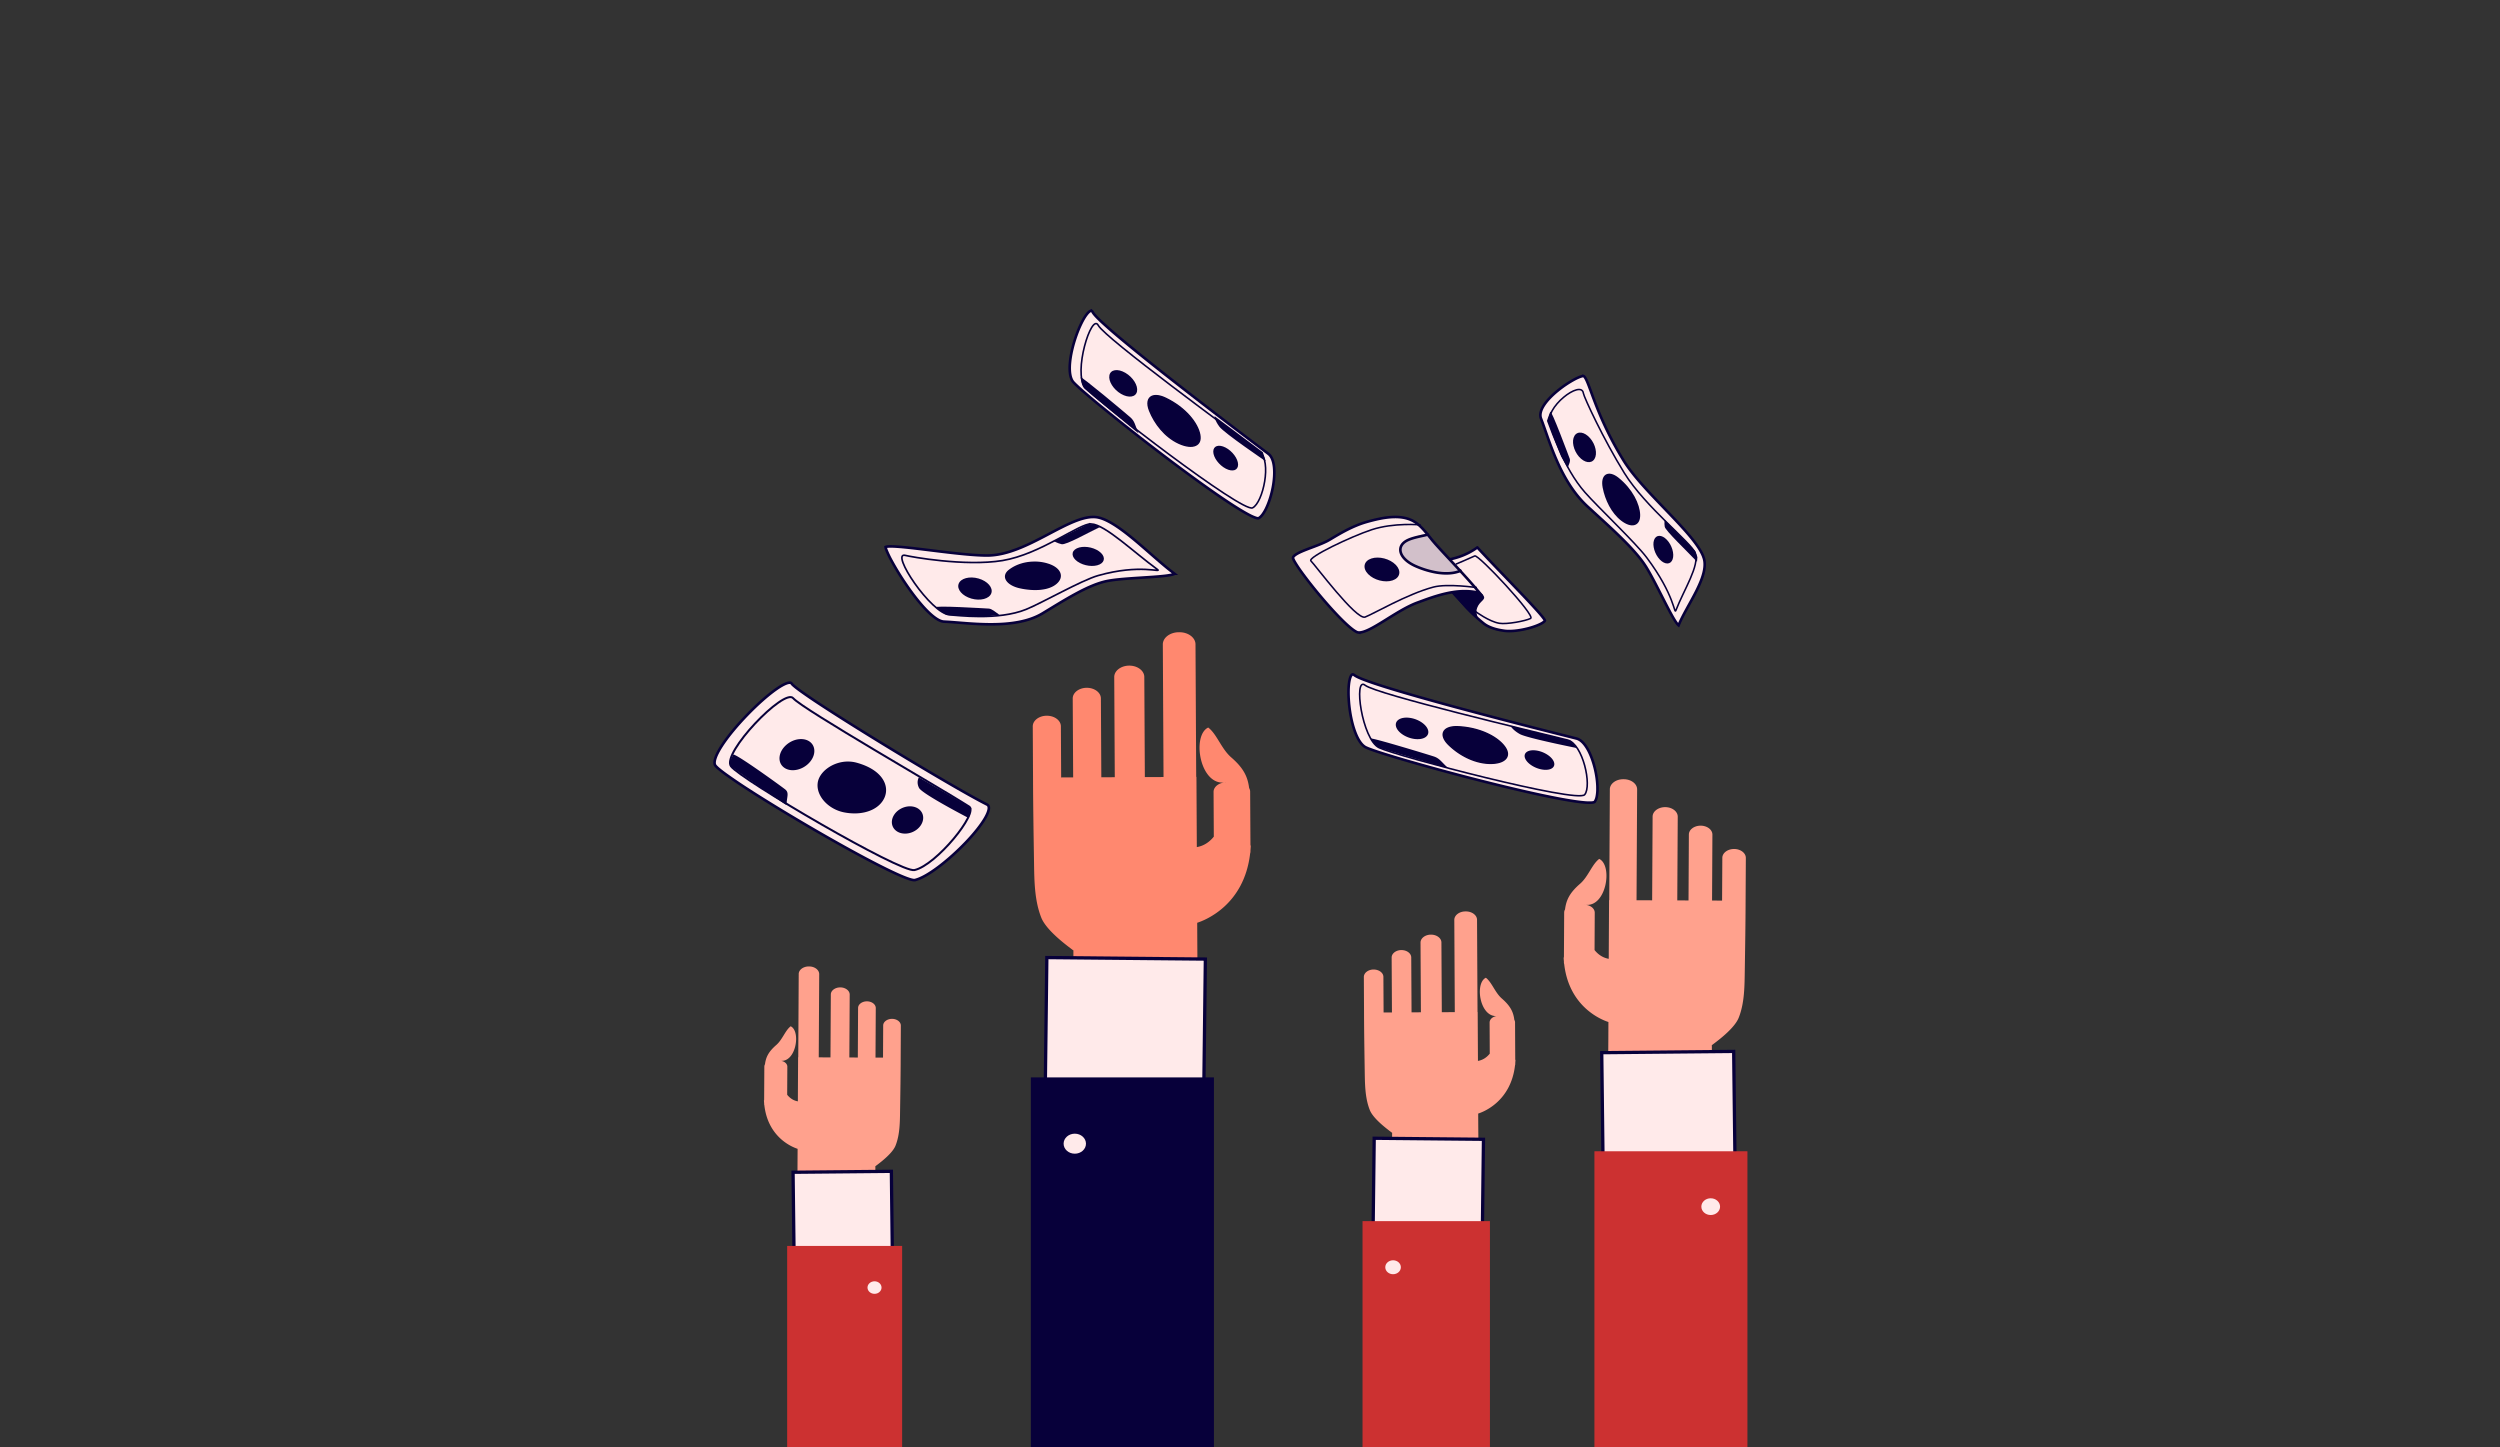 <svg xmlns="http://www.w3.org/2000/svg" width="380" height="220" fill="none"><rect width="100%" height="100%" fill="#333333" stroke="none"/><g clip-path="url(#a)"><path fill="#F0AA00" d="m170.618 129.538 2.902.399-2.353 21.22-2.905-.403 2.356-21.216Z"/><path fill="#F0AA00" d="M178.039 141.337c-.652 5.86-3.729 10.257-6.873 9.82-3.147-.436-4.746-5.478-4.098-11.338.652-5.859 3.307-10.314 6.451-9.878 3.147.436 5.167 5.537 4.52 11.396Z"/><path fill="#FC0" d="M175.339 140.963c-.652 5.86-3.725 10.257-6.869 9.82-3.143-.436-5.164-5.537-4.512-11.396.652-5.86 3.725-10.256 6.869-9.82 3.143.436 5.163 5.537 4.512 11.396Z"/><path fill="#FCDC59" d="M167.576 145.037c.594-.938 1.246-1.895 1.672-2.911 1.517-3.623.935-7.931-1.746-11.243-1.754 1.683-3.131 4.8-3.545 8.504-.393 3.546.193 6.813 1.41 8.936a64.137 64.137 0 0 0 2.209-3.286Z"/><path fill="#DA8100" d="M173.054 140.446c-.5 4.503-1.943 7.998-4.053 7.708-2.242-.312-4.09-4.261-3.591-8.764.5-4.502 2.619-7.916 4.73-7.623.516.073 1.082.15 1.914 1.019 1.315 1.376 1.381 4.265 1.004 7.66h-.004Z"/><path fill="#F0AA00" d="M173.909 140.765c-.488 4.393-2.594 7.719-4.705 7.429-2.111-.293-3.426-4.092-2.938-8.485.487-4.393 2.594-7.718 4.704-7.429 2.111.294 3.427 4.092 2.939 8.485Z"/><path fill="#EA9C00" d="m171.975 135.984-1.18.257c.164.333.25.854.205 1.606l.783-.066-.095.861-.774.015c-.266 1.613-.975 2.512-1.898 2.42.402 1.21.816 2.82 1.218 4.554l-.689-.377c-.377-1.5-.733-2.805-1.213-4.214l.119-.781.393.03c.775.066 1.275-.561 1.459-1.61l-1.635.095.094-.671 1.611-.198c.012-.894-.312-1.268-.934-1.125l-.509.124.127-.92 3.017-.906-.095.902-.004.004Z"/><path fill="#FC0" d="m171.901 135.779-1.18.278c.164.33.25.844.205 1.592l.783-.081-.095.858-.774.029c-.267 1.61-.976 2.516-1.898 2.435.402 1.196.816 2.787 1.217 4.503l-.688-.367c-.377-1.485-.734-2.775-1.213-4.165l.119-.778.393.022c.775.052 1.275-.579 1.459-1.624l-1.635.125.094-.668 1.611-.227c.012-.891-.312-1.254-.935-1.1l-.508.132.127-.917 3.016-.96-.098.898v.015Z"/><path fill="#FFA18D" d="m224.734 175.828-13.106.055s-.041-3.674-.02-3.667c.295.125-2.738-1.837-3.402-3.495 0-.007-.008-.014-.008-.025-.733-1.859-.729-4.037-.762-5.981-.045-2.933-.094-5.874-.103-8.808l-.028-5.412c0-.616.664-1.126 1.479-1.129.82 0 1.488.498 1.492 1.114l.029 5.413h1.27l-.045-8.353c0-.62.664-1.126 1.484-1.13.819 0 1.491.499 1.495 1.119l.045 8.345 1.423-.007-.058-10.597c0-.66.709-1.203 1.582-1.206.873-.004 1.594.531 1.594 1.191l.058 10.597 1.975-.007-.074-14.022c0-.704.758-1.283 1.689-1.287h.061c.935-.004 1.701.568 1.705 1.272l.074 14.022h.024l.041 7.429c.832-.143 1.418-.63 1.795-1.107l-.024-4.73c0-.543.578-.99 1.295-1.005l-.012-.007c-2.726.476-3.619-4.943-1.853-5.794.918.693 1.381 2.244 2.426 3.154 1.287 1.122 1.746 2.009 1.902 3.248a.78.78 0 0 1 .111.393l.028 5.672.037.022c-.008.169-.02.327-.033.488v.121a.701.701 0 0 1-.037.227c-.635 5.46-4.766 7.055-5.598 7.323l.013 2.197"/><path fill="#FFEAEA" stroke="#07003A" stroke-width=".5" d="m225.487 173.174-.698 58.576h-16.614l.702-58.736 16.61.16Z"/><path fill="#CC3131" d="M226.47 185.611h-19.365V232h19.365v-46.389Z"/><path fill="#FFEAEA" d="M212.931 192.622c0 .583-.528 1.06-1.184 1.06-.656 0-1.185-.473-1.185-1.06 0-.587.529-1.06 1.185-1.06s1.184.473 1.184 1.06Z"/><path fill="#FFA18D" d="m244.426 163.236 15.745.066s.049-4.415.025-4.404c-.353.15 3.291-2.204 4.086-4.198 0-.011.008-.019.012-.03.885-2.233.877-4.851.914-7.183.053-3.524.115-7.059.123-10.583l.037-6.501c0-.741-.795-1.353-1.779-1.357-.984-.003-1.791.598-1.795 1.342l-.037 6.502-1.524-.008.053-10.025c0-.744-.799-1.353-1.783-1.356-.983-.004-1.791.601-1.795 1.342l-.053 10.025-1.709-.008.07-12.727c.004-.792-.853-1.445-1.902-1.449-1.049-.003-1.914.642-1.918 1.434l-.07 12.728-2.373-.011.091-16.846c.004-.847-.91-1.543-2.029-1.547h-.074c-1.123-.004-2.041.682-2.045 1.529l-.09 16.845h-.029l-.049 8.922c-1-.173-1.701-.759-2.155-1.331l.028-5.68c0-.653-.692-1.188-1.553-1.207l.012-.011c3.275.572 4.349-5.936 2.222-6.959-1.103.832-1.66 2.695-2.914 3.784-1.549 1.346-2.095 2.413-2.283 3.901a.95.95 0 0 0-.131.47l-.037 6.813-.045.025c.008.202.024.393.041.587v.147c0 .095.016.183.045.275.762 6.556 5.725 8.474 6.721 8.793l-.012 2.64"/><path fill="#FFEAEA" stroke="#07003A" stroke-width=".5" d="m263.52 159.815.848 71.325-20.055.191-.849-71.325 20.056-.191Z"/><path fill="#CC3131" d="M242.352 231.956h23.257v-56.964h-23.257v56.964Z"/><path fill="#FFEAEA" d="M258.605 183.411c0 .7.636 1.272 1.423 1.272.786 0 1.422-.568 1.422-1.272 0-.704-.636-1.273-1.422-1.273-.787 0-1.423.569-1.423 1.273Z"/><path fill="#FFA18D" d="m121.207 180.551 11.828.051s.037-3.318.016-3.311c-.266.114 2.471-1.657 3.07-3.154 0-.007.004-.014.008-.022.664-1.679.66-3.644.684-5.397.041-2.648.086-5.302.09-7.95l.025-4.884c0-.557-.598-1.016-1.336-1.019-.738 0-1.344.451-1.348 1.008l-.025 4.884h-1.143l.041-7.535c0-.558-.599-1.016-1.341-1.02-.737 0-1.348.451-1.348 1.009l-.041 7.532-1.287-.008.054-9.563c0-.594-.64-1.085-1.431-1.089-.787 0-1.438.48-1.438 1.078l-.053 9.563-1.783-.007.07-12.654c0-.635-.685-1.159-1.525-1.163h-.053c-.845-.003-1.533.514-1.537 1.148l-.07 12.654h-.024l-.037 6.703c-.754-.128-1.279-.568-1.623-1.001l.024-4.268c0-.491-.52-.895-1.168-.906l.009-.007c2.459.433 3.266-4.463 1.668-5.229-.828.627-1.246 2.024-2.189 2.845-1.164 1.012-1.574 1.816-1.717 2.93a.724.724 0 0 0-.098.352l-.029 5.119-.033.018c.008.151.021.298.033.441v.11c0 .069.012.139.033.205.574 4.928 4.303 6.365 5.053 6.607l-.012 1.984"/><path fill="#FFEAEA" stroke="#07003A" stroke-width=".5" d="m135.488 178.041.636 53.465-14.942.143-.636-53.465 14.942-.143Z"/><path fill="#CC3131" d="M137.123 189.384h-17.475V232h17.475v-42.616Z"/><path fill="#FFEAEA" d="M131.859 195.709c0 .528.48.954 1.07.954.59 0 1.066-.429 1.066-.954 0-.524-.48-.953-1.066-.953-.586 0-1.07.429-1.07.953Z"/><path fill="#FF886F" d="m182.033 149.698-18.84.081s-.057-5.284-.028-5.27c.422.18-3.935-2.64-4.889-5.023a.225.225 0 0 1-.013-.037c-1.057-2.673-1.049-5.804-1.094-8.599-.066-4.216-.135-8.444-.148-12.661l-.041-7.777c-.004-.888.955-1.618 2.127-1.621 1.177-.004 2.14.715 2.148 1.602l.041 7.778 1.824-.008-.066-11.994c-.004-.887.955-1.621 2.131-1.624 1.176-.004 2.143.718 2.152 1.606l.065 11.994 2.045-.007-.082-15.229c-.004-.95 1.021-1.727 2.275-1.734 1.258-.004 2.287.766 2.295 1.716l.082 15.228 2.84-.011-.107-20.156c-.004-1.012 1.086-1.845 2.431-1.852h.086c1.34-.007 2.442.818 2.45 1.83l.107 20.156h.037l.057 10.674c1.197-.205 2.037-.905 2.582-1.591l-.037-6.798c-.004-.781.832-1.423 1.861-1.441l-.017-.015c-3.918.686-5.204-7.106-2.659-8.331 1.319.997 1.987 3.223 3.487 4.528 1.853 1.61 2.508 2.89 2.734 4.668.098.173.155.363.155.565l.046 8.155.053.033c-.012.238-.029.473-.049.704v.176c0 .114-.021.22-.054.326-.909 7.847-6.852 10.139-8.044 10.524l.016 3.161"/><path fill="#FFEAEA" stroke="#07003A" stroke-width=".5" d="m158.102 230.997 1.017-85.447 24.096.23-1.017 85.446-24.096-.229Z"/><path fill="#07003A" d="M184.519 163.764h-27.831v68.163h27.831v-68.163Z"/><path fill="#FFEAEA" d="M165.069 173.84c0 .84-.762 1.522-1.7 1.522-.939 0-1.701-.682-1.701-1.522 0-.839.762-1.521 1.701-1.521.938 0 1.7.682 1.7 1.521Z"/><path fill="#FFEAEA" stroke="#07003A" stroke-width=".4" d="M120.098 103.768c.084.008.14.033.18.071l.035.042c.082.125.256.288.481.474.232.192.54.427.913.697a84.679 84.679 0 0 0 2.966 2.023c2.408 1.584 5.58 3.578 8.886 5.608 6.196 3.804 12.878 7.738 15.905 9.318l.556.284a.475.475 0 0 1 .232.23c.045.099.064.23.049.401-.032.345-.206.802-.511 1.346-.607 1.083-1.689 2.436-2.978 3.784-1.286 1.347-2.767 2.682-4.164 3.73-1.316.988-2.534 1.704-3.432 1.954l-.176.043a.672.672 0 0 1-.21-.004 2.92 2.92 0 0 1-.387-.084c-.307-.086-.7-.227-1.169-.419-.937-.384-2.161-.963-3.576-1.681-2.829-1.435-6.413-3.42-9.98-5.492-3.568-2.072-7.117-4.23-9.878-6.013a80.966 80.966 0 0 1-3.45-2.333 21.739 21.739 0 0 1-1.096-.841 5.11 5.11 0 0 1-.477-.442l-.085-.103c-.149-.204-.168-.563.006-1.105.171-.529.509-1.175.974-1.894.928-1.436 2.339-3.124 3.848-4.686 1.508-1.561 3.104-2.987 4.398-3.898.649-.457 1.21-.776 1.639-.923.215-.074.381-.099.501-.087Z"/><path stroke="#07003A" stroke-miterlimit="10" stroke-width=".31" d="M147.308 122.6c-4.226-2.725-25.264-14.772-26.75-16.477-1.356-1.558-10.902 8.359-9.447 10.346 1.456 1.988 25.808 16.249 27.89 15.782 3.317-.745 9.771-8.708 8.307-9.651Z"/><path fill="#07003A" d="M129.898 123.501a8.194 8.194 0 0 1-1.549-.152c-2.312-.447-4.108-2.396-3.922-4.258.173-1.708 2.26-3.207 4.466-3.207.425 0 .848.057 1.252.167 1.958.534 3.386 1.477 4.023 2.659.434.806.48 1.688.129 2.487-.626 1.422-2.312 2.307-4.402 2.307l.003-.003Z"/><path fill="#07003A" d="M128.899 116.022c.412 0 .818.054 1.208.16 1.917.523 3.312 1.442 3.93 2.587.417.772.461 1.617.124 2.379-.605 1.368-2.236 2.221-4.262 2.221a7.852 7.852 0 0 1-1.516-.15c-2.241-.432-3.985-2.317-3.804-4.113.165-1.641 2.184-3.084 4.317-3.084m0-.27c-2.32 0-4.443 1.59-4.616 3.329-.198 1.961 1.664 3.944 4.04 4.403a8.251 8.251 0 0 0 1.579.155c2.147 0 3.885-.904 4.542-2.391.81-1.837-.335-4.255-4.249-5.322a4.945 4.945 0 0 0-1.296-.172v-.002ZM122.761 116.175c1.154-1.025 1.36-2.513.461-3.324-.9-.811-2.564-.638-3.718.387-1.154 1.024-1.361 2.512-.461 3.323.899.811 2.564.638 3.718-.386ZM135.635 125.455c.322 1.052 1.618 1.538 2.892 1.086 1.274-.452 2.046-1.673 1.725-2.725-.322-1.052-1.618-1.538-2.892-1.086-1.274.452-2.046 1.673-1.725 2.725ZM147.28 124.366s-7.112-3.678-7.587-4.602c-.475-.924-.019-1.607-.019-1.607l7.969 4.656-.363 1.553ZM119.545 122.366c.047-1.268.459-1.862-.217-2.393-.675-.531-7.7-5.614-7.884-5.26-.184.353-.733 1.346-.332 1.756.401.411 7.953 5.598 7.953 5.598l.48.299Z"/><path fill="#FFEAEA" stroke="#07003A" stroke-width=".4" d="M165.777 47.25c.073-.027.114-.02.143-.006a.293.293 0 0 1 .11.105l.046.076h.001c.088.165.254.374.475.615.224.245.516.535.864.863a69.249 69.249 0 0 0 2.726 2.395c2.194 1.848 5.054 4.137 8.022 6.464a949.414 949.414 0 0 0 12.201 9.384l2.437 1.841c.471.356.754 1.065.854 2.01.099.931.014 2.041-.197 3.135-.211 1.094-.545 2.161-.938 3.007a6.025 6.025 0 0 1-.617 1.069c-.215.285-.423.474-.612.565l-.033.008a.421.421 0 0 1-.087-.002 1.558 1.558 0 0 1-.311-.075 7.252 7.252 0 0 1-1.026-.46c-.836-.438-1.941-1.119-3.229-1.972-2.574-1.706-5.861-4.09-9.161-6.583a344.352 344.352 0 0 1-9.227-7.216 145.456 145.456 0 0 1-3.322-2.768 32.348 32.348 0 0 1-1.487-1.347l-.258-.27c-.235-.27-.396-.669-.482-1.175-.085-.503-.092-1.096-.037-1.741.111-1.29.471-2.766.937-4.098.467-1.335 1.034-2.511 1.551-3.21.128-.174.251-.314.365-.42a.918.918 0 0 1 .292-.195Z"/><path stroke="#07003A" stroke-miterlimit="10" stroke-width=".246" d="M191.464 68.68c-4.047-3.049-23.493-17.283-24.53-19.23-1.036-1.944-3.862 7.264-1.99 9.412 1.873 2.149 23.861 19.099 25.446 18.33 1.585-.769 2.963-7.09 1.074-8.511Z"/><path fill="#07003A" d="M181.715 67.679c-.586.27-1.509.156-2.53-.315-1.886-.868-3.54-2.714-4.429-4.934-.427-1.067-.293-1.88.354-2.179.494-.227 1.24-.125 2.092.288 3.136 1.521 4.843 3.876 5.146 5.532.14.784-.082 1.354-.633 1.608Z"/><path fill="#07003A" d="M175.165 60.349c.462-.213 1.166-.111 1.985.287 3.099 1.502 4.784 3.82 5.082 5.448.133.736-.07 1.27-.574 1.502-.553.254-1.438.14-2.425-.313-1.859-.856-3.491-2.676-4.368-4.871-.404-1.013-.291-1.778.299-2.05m-.116-.194c-.666.306-.871 1.136-.406 2.306.781 1.956 2.334 4.007 4.494 5 1.106.509 2.036.594 2.638.316.603-.277.846-.854.691-1.716-.321-1.767-2.15-4.13-5.215-5.615-.933-.453-1.698-.523-2.202-.291ZM168.627 57.048c-.18.884.614 2.15 1.775 2.825 1.161.674 2.244.504 2.426-.38.18-.885-.614-2.151-1.775-2.826-1.16-.674-2.244-.504-2.426.38ZM184.416 68.657c.011.885.865 2.04 1.907 2.58 1.042.538 1.877.257 1.868-.63-.011-.884-.865-2.04-1.907-2.579-1.043-.538-1.877-.257-1.868.629ZM192.38 70.105s-6.288-4.262-7.024-5.24c-.736-.977-.75-1.612-.75-1.612l7.349 5.484.424 1.366.001.002ZM173.052 65.854c-.55-1.267-.554-1.82-1.237-2.42-.683-.599-7.598-6.409-7.557-6.075.041.334.137 1.276.589 1.728.449.453 7.755 6.418 7.755 6.418l.451.351-.001-.002Z"/><path fill="#FFEAEA" stroke="#07003A" stroke-width=".4" d="M240.705 57.163c.049.017.134.082.248.261.109.172.225.416.356.734.264.638.572 1.53 1 2.662.799 2.114 1.998 5.017 4.034 8.449l.419.693c1.546 2.519 4.348 5.358 6.88 8.004 1.27 1.327 2.473 2.606 3.428 3.78.837 1.03 1.472 1.966 1.796 2.77l.119.338c.206.678.157 1.455-.062 2.299-.219.843-.606 1.741-1.063 2.656-.458.916-.981 1.838-1.473 2.737-.479.873-.926 1.723-1.244 2.506-.102-.086-.247-.26-.425-.529-.378-.567-.863-1.466-1.397-2.5-1.063-2.055-2.317-4.638-3.267-6.092h.001c-1.227-1.878-3.369-3.992-5.967-6.397l-2.734-2.503c-2.135-1.952-3.605-4.503-4.697-6.97-.96-2.168-1.615-4.238-2.183-5.796l-.239-.636c-.23-.59-.034-1.3.462-2.059.493-.755 1.263-1.525 2.103-2.21a16.249 16.249 0 0 1 2.484-1.673c.373-.2.702-.348.961-.436.13-.045.238-.073.321-.085a.588.588 0 0 1 .098-.008l.041.006Z"/><path fill="#FFEAEA" d="M243.741 74.133c.349 1.794 1.264 3.769 2.753 4.91 1.488 1.14 2.672.793 2.64-.78-.028-1.57-1.111-3.85-3.214-5.536-1.49-1.191-2.546-.48-2.177 1.403l-.002.003Z" opacity=".34"/><path fill="#07003A" stroke="#07003A" stroke-miterlimit="10" stroke-width=".291" d="M243.753 74.128c.355 1.793 1.276 3.767 2.769 4.911 1.493 1.144 2.676.8 2.639-.77-.034-1.57-1.125-3.85-3.233-5.54-1.495-1.193-2.549-.485-2.174 1.397l-.001.002Z"/><path stroke="#07003A" stroke-miterlimit="10" stroke-width=".239" d="M257.674 84.052c-.56-1.53-7.597-7.008-10.776-12.152-3.165-5.118-6.141-11.536-6.225-12.127-.296-2.132-6.073 2.214-5.071 4.783.329.84 1.96 6.474 5.332 10.306 1.947 2.214 7.679 7.636 9.365 9.89 4.315 5.767 4.17 8.725 4.437 8.029 1.232-3.192 3.637-6.809 2.936-8.73l.002.001Z"/><path fill="#07003A" d="M239.32 66.244c-.469.774-.167 2.19.674 3.16.842.968 1.901 1.128 2.372.352.47-.776.167-2.19-.675-3.159-.842-.97-1.901-1.128-2.371-.353ZM251.415 82.084c-.293.832.104 2.162.882 2.971.779.809 1.651.79 1.943-.043.292-.832-.104-2.162-.883-2.97-.778-.81-1.65-.79-1.942.042ZM257.949 85.387c-1.444-1.53-4.798-4.72-4.907-5.316-.109-.596.005-1.04.005-1.04l4.631 4.74.328.912-.059.703h.002ZM238.289 71.11c.186-.55.462-.994.298-1.415-.164-.422-2.775-7.477-2.947-7.11-.172.368-.505 1.393-.505 1.393l.782 2.074 1.381 3.347.993 1.712-.002-.001Z"/><path fill="#FFEAEA" stroke="#07003A" stroke-width=".4" d="M224.556 83.209c1.727 1.888 4.236 4.462 6.344 6.669a126.861 126.861 0 0 1 2.769 2.966c.357.4.646.74.85 1 .101.132.18.24.234.325.027.042.046.077.059.103l.016.04s.006.043-.086.14c-.086.09-.23.194-.429.305-.394.22-.967.448-1.626.642-1.242.367-2.745.606-3.882.5l-.217-.03c-1.249-.173-2.277-.512-2.993-1.046l-.139-.11h-.001c-.953-.787-1.861-1.6-2.662-2.478l-.337-.38-4.454-5.19v-.002l-.188-.213c-.329-.363-.731-.74-1.233-.943.267-.08.555-.134.857-.171.267-.032.534-.052.803-.07l.819-.056c2.045-.179 3.995-.889 5.496-2.001Z"/><path fill="#07003A" d="M216.98 85.98c2.403 2.87 4.858 5.605 7.673 8.227-.074-.73-.395-1.076-.123-1.816.384-1.049 1.359-1.201.977-1.823-.585-.946-3.397-1.668-4.221-1.86-1.348-.314-.428.184-4.303-2.727h-.003Z"/><path fill="#FFEAEA" stroke="#07003A" stroke-width=".4" d="M211.288 78.616c1.079-.09 2.128-.015 3.054.36l.183.078c.762.348 1.401.942 1.991 1.614.294.335.573.686.848 1.031.137.172.273.342.409.508l.411.48c2.253 2.51 4.584 4.85 6.745 7.463-2.723-.735-5.575.035-8.287 1.006l-1.245.458c-1.672.63-3.498 1.82-5.106 2.815-.809.5-1.562.952-2.224 1.267-.585.28-1.072.439-1.447.45l-.154-.006a.971.971 0 0 1-.337-.123 4.149 4.149 0 0 1-.519-.34c-.393-.295-.863-.71-1.381-1.213-1.035-1.006-2.25-2.346-3.407-3.714-1.156-1.368-2.252-2.763-3.05-3.878a19.108 19.108 0 0 1-.94-1.42 4.258 4.258 0 0 1-.24-.465.958.958 0 0 1-.051-.146l-.009-.053c.008-.07.049-.159.151-.264.1-.105.248-.214.44-.328.384-.227.909-.452 1.501-.683 1.02-.398 2.238-.814 3.144-1.284l.367-.205c1.692-1.02 3.413-2.02 5.366-2.62l.395-.115c1.07-.294 2.241-.577 3.392-.673Z"/><path fill="#07003A" d="M222.153 86.693c-1.065.499-2.405.56-3.795.33-.126-.02-.25-.045-.376-.07a13.765 13.765 0 0 1-2.776-.887c-2.524-1.1-3.153-3.053-1.211-3.972 1.073-.506 2.93-1.217 3.183-.914.348.412 4.973 5.513 4.973 5.513h.002Z" opacity=".18"/><path stroke="#07003A" stroke-miterlimit="10" stroke-width=".239" d="M224.293 92.961s2.063 1.526 3.609 1.78c1.137.186 3.982-.35 4.761-.745.783-.396-7.939-9.757-8.501-9.492-.835.39-2.873 1.25-2.873 1.25"/><path stroke="#07003A" stroke-miterlimit="10" stroke-width=".402" d="M222.153 86.693c-1.065.499-2.405.56-3.795.33-.126-.02-.25-.045-.376-.07a13.765 13.765 0 0 1-2.776-.887c-2.524-1.1-3.153-3.053-1.211-3.972 1.073-.507 2.842-.696 3.183-.914"/><path fill="#07003A" d="M207.95 87.258c.889.92 2.551 1.352 3.712.966 1.162-.386 1.384-1.447.497-2.366-.889-.92-2.551-1.352-3.712-.966-1.162.386-1.384 1.447-.497 2.366Z"/><path stroke="#07003A" stroke-miterlimit="10" stroke-width=".239" d="M215.935 79.782s-4.048-.379-7.434.732c-3.106 1.02-9.809 4.206-9.24 4.745.568.537 6.903 9.041 8.235 8.533 1.332-.509 6.374-3.484 10.359-4.55 2.166-.58 6.634.075 6.634.075"/><path fill="#FFEAEA" stroke="#07003A" stroke-width=".4" d="M163.246 79.293c1.273-.52 2.412-.803 3.389-.684.77.094 1.668.497 2.65 1.108.979.608 2.025 1.413 3.088 2.294 2.113 1.753 4.313 3.826 6.132 5.176l.016.013a.154.154 0 0 1 .015.013.783.783 0 0 1-.153.07c-.1.036-.229.07-.386.102-.63.131-1.634.224-2.795.307-2.16.155-4.853.274-6.525.553l-.321.057c-1.414.279-2.928.93-4.561 1.797-1.225.65-2.526 1.427-3.908 2.267l-1.41.858c-2.133 1.297-4.975 1.66-7.754 1.67-2.439.01-4.774-.249-6.534-.367l-.717-.04c-.325-.015-.718-.174-1.167-.472-.446-.295-.93-.716-1.432-1.226-1.003-1.02-2.063-2.383-3.021-3.772a42.111 42.111 0 0 1-2.404-3.909 15.215 15.215 0 0 1-.67-1.396 3.337 3.337 0 0 1-.147-.438.802.802 0 0 1-.021-.125l-.001-.007c.01-.005.026-.013.051-.021.074-.024.188-.043.345-.055.312-.023.756-.012 1.305.024 1.096.071 2.581.244 4.212.444 3.051.374 6.618.841 9.052.898l.471.006c3.059-.001 6.229-1.612 9.107-3.127 1.449-.762 2.824-1.5 4.094-2.018Z"/><path fill="#07003A" d="M157.36 89.572c-.716 0-1.507-.088-2.287-.258-1.162-.25-1.988-.805-2.159-1.447-.112-.425.077-.84.547-1.194 1.021-.774 2.367-1.199 3.787-1.199.802 0 1.59.135 2.276.393.893.332 1.47.863 1.582 1.45.093.484-.137.98-.651 1.395-.694.563-1.763.86-3.095.86Z"/><path fill="#07003A" d="M157.246 85.592c.785 0 1.554.133 2.224.383.849.317 1.398.814 1.502 1.362.086.442-.131.901-.609 1.287-.67.543-1.708.83-3.004.83-.706 0-1.486-.088-2.258-.255-1.112-.24-1.9-.762-2.059-1.361-.102-.381.074-.752.502-1.076.997-.755 2.312-1.17 3.702-1.17Zm0-.236c-1.329 0-2.735.366-3.872 1.226-1.31.99-.464 2.386 1.667 2.848.766.167 1.56.26 2.318.26 1.249 0 2.402-.26 3.182-.892 1.253-1.014.819-2.378-.966-3.044a6.722 6.722 0 0 0-2.329-.4v.002Z"/><path stroke="#07003A" stroke-miterlimit="10" stroke-width=".258" d="M165.862 79.631c-1.725-.113-7.728 4.627-13.481 5.573-5.726.94-14.079-.6-14.752-.78-2.422-.653 3.875 8.913 6.769 9.038.948.042 7.31.9 11.564-.833 2.458-1 8.439-4.43 10.952-5.143 6.425-1.825 9.8-.351 8.999-.938-3.68-2.69-7.887-6.772-10.051-6.917Z"/><path fill="#07003A" d="M150.679 90.175c.303-.842-.563-1.845-1.935-2.24-1.372-.394-2.729-.032-3.032.81-.302.843.564 1.846 1.936 2.24 1.371.395 2.729.032 3.031-.81ZM163.788 85.361c.961.673 2.466.865 3.363.43.898-.435.846-1.334-.115-2.007-.961-.674-2.466-.865-3.364-.43-.898.434-.846 1.334.116 2.007ZM167.221 80.096c-1.68.788-5.179 2.781-5.854 2.624-.673-.157-1.176-.47-1.176-.47l5.21-2.602 1.021.074.799.374ZM151.912 93.447c-.635-.437-1.154-.921-1.632-.943-.477-.022-8.455-.516-8.029-.175.425.342 1.612 1.145 1.612 1.145l2.345.133 3.781.088 1.925-.248h-.002Z"/><path fill="#FFEAEA" stroke="#07003A" stroke-width=".4" d="M205.623 102.506a.352.352 0 0 1 .162.059l.075.053c.149.118.39.246.695.384.309.14.7.296 1.16.465.919.338 2.123.733 3.525 1.165 2.805.864 6.412 1.877 10.134 2.886a1000.715 1000.715 0 0 0 15.225 3.974l3.026.763c.596.15 1.159.702 1.647 1.534.485.824.874 1.885 1.141 2.98.267 1.094.409 2.212.403 3.145a5.814 5.814 0 0 1-.118 1.225 2.133 2.133 0 0 1-.226.618l-.097.135a.288.288 0 0 1-.113.053 1.572 1.572 0 0 1-.326.053 7.489 7.489 0 0 1-1.148-.03c-.959-.083-2.267-.286-3.817-.578-3.098-.585-7.141-1.523-11.24-2.555a359.758 359.758 0 0 1-11.567-3.116 152.765 152.765 0 0 1-4.234-1.28 34.67 34.67 0 0 1-1.943-.674l-.353-.152c-.336-.161-.653-.47-.945-.904-.29-.433-.546-.979-.767-1.598-.442-1.237-.733-2.742-.865-4.157-.133-1.417-.106-2.724.075-3.568.092-.431.217-.698.343-.816.055-.051.103-.066.148-.064Z"/><path stroke="#07003A" stroke-miterlimit="10" stroke-width=".246" d="M238.258 112.481c-5.025-1.258-28.994-6.926-30.77-8.329-1.78-1.403-.497 8.233 2.139 9.501 2.636 1.268 30.095 8.467 31.237 7.14 1.14-1.327-.258-7.725-2.603-8.312h-.003Z"/><path fill="#07003A" d="M226.582 116.031c-.071 0-.145 0-.22-.002-2.103-.067-4.404-1.133-6.151-2.848-.725-.71-.991-1.42-.73-1.946.244-.494.939-.776 1.911-.776a5.7 5.7 0 0 1 .288.007c3.532.184 6.094 1.7 7.063 3.12.41.6.481 1.148.209 1.583-.343.548-1.205.86-2.37.86v.002Z"/><path fill="#07003A" d="M221.393 110.567c.091 0 .184.002.28.007 3.491.182 6.014 1.673 6.967 3.069.385.565.456 1.074.206 1.474-.321.511-1.145.806-2.265.806-.072 0-.143 0-.215-.002-2.073-.067-4.341-1.118-6.066-2.814-.689-.678-.95-1.344-.711-1.828.222-.452.879-.712 1.801-.712m0-.216c-2.202 0-2.817 1.38-1.268 2.901 1.537 1.511 3.828 2.806 6.236 2.885l.223.002c2.254 0 3.267-1.14 2.265-2.606-1.035-1.516-3.71-2.993-7.159-3.173a7.625 7.625 0 0 0-.297-.007v-.002ZM212.189 110.397c.206.887 1.469 1.75 2.82 1.927 1.351.177 2.277-.401 2.071-1.288-.206-.887-1.469-1.749-2.821-1.926-1.351-.177-2.276.4-2.07 1.287ZM231.853 115.353c.384.816 1.656 1.555 2.842 1.651 1.186.096 1.837-.486 1.453-1.302-.385-.816-1.656-1.555-2.843-1.651-1.186-.096-1.837.486-1.452 1.302ZM239.731 113.712s-7.634-1.516-8.727-2.138c-1.093-.621-1.379-1.209-1.379-1.209l9.134 2.239.972 1.105v.003ZM220.116 116.754c-1.046-.963-1.285-1.479-2.175-1.772-.889-.292-9.773-3.002-9.595-2.707.182.294.668 1.132 1.277 1.378.61.246 9.925 2.951 9.925 2.951l.568.15Z"/></g><defs><clipPath id="a"><path fill="#fff" d="M0 10C0 4.477 4.477 0 10 0h360c5.523 0 10 4.477 10 10v210H0V10Z"/></clipPath></defs></svg>